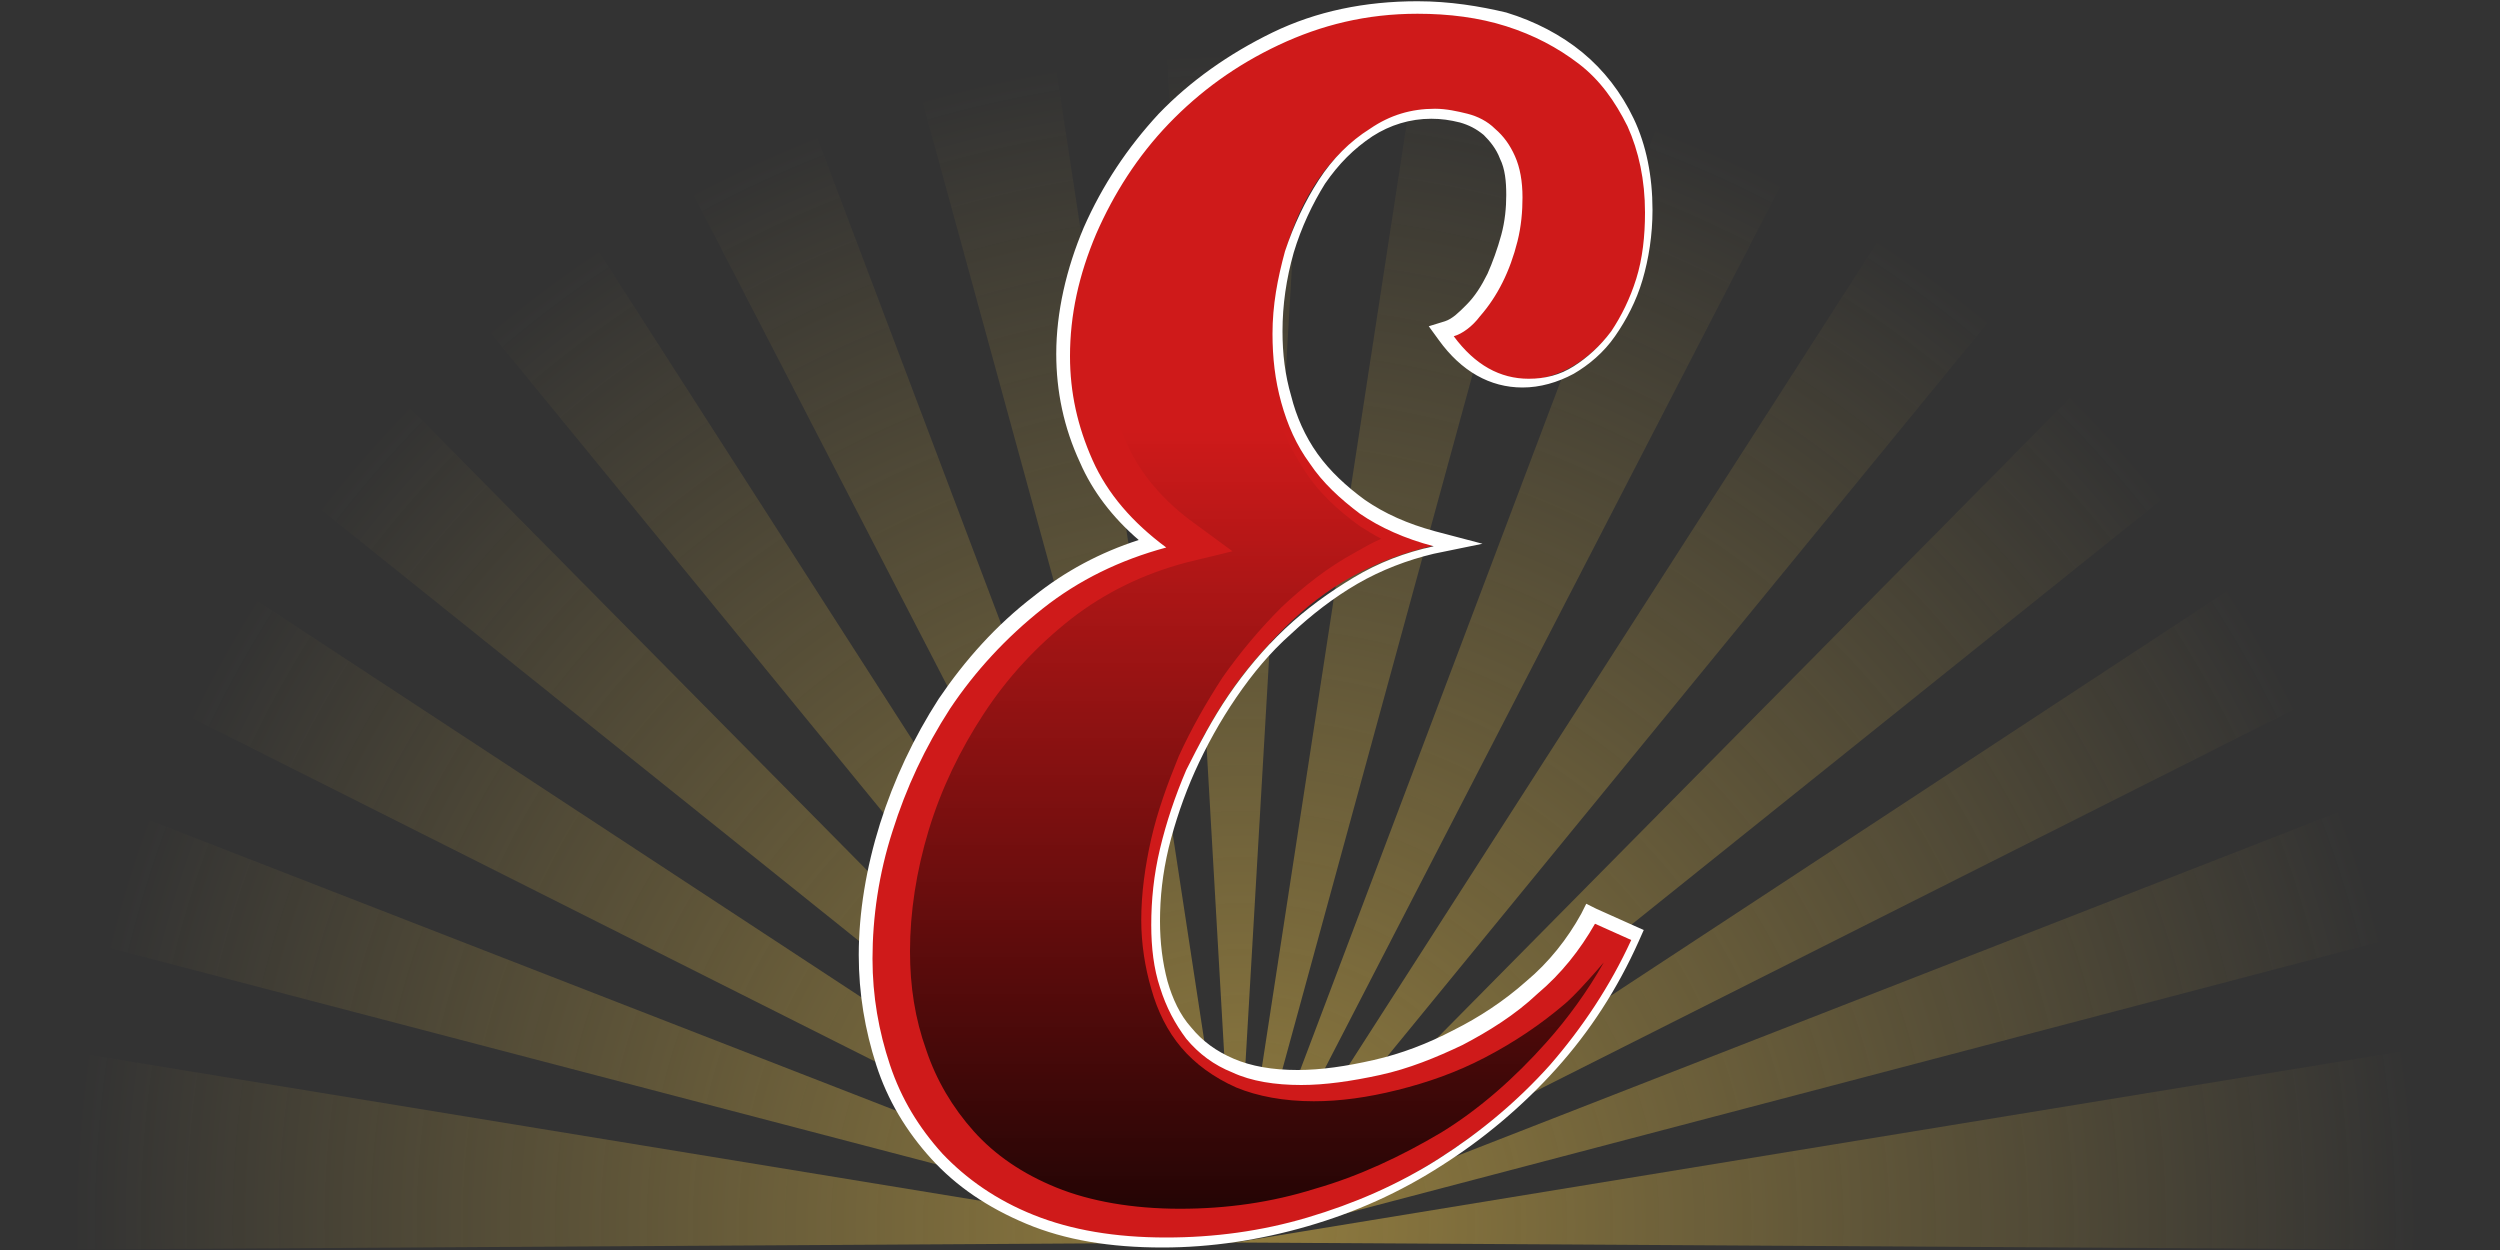 <svg xmlns="http://www.w3.org/2000/svg" xmlns:xlink="http://www.w3.org/1999/xlink" x="0px" y="0px" viewBox="0 0 200 100" style="enable-background:new 0 0 200 100;" xml:space="preserve"><rect x="0" y="0" width="200" height="100" fill="#333333" stroke="none"/><style type="text/css">	.st0{fill:url(#SVGID_1_);}	.st1{fill:url(#SVGID_00000106121712561151016020000017111415249431543972_);}	.st2{fill:url(#SVGID_00000123413315692648185580000005767411255603253945_);}	.st3{fill:url(#SVGID_00000085248336436511841060000007462871930657139870_);}	.st4{fill:url(#SVGID_00000054951538366904044110000004995270168753437828_);}	.st5{fill:url(#SVGID_00000154424017160139192940000017896975185944965551_);}	.st6{fill:url(#SVGID_00000171682362198914044240000008766570177464515241_);}	.st7{fill:url(#SVGID_00000011008547369420799090000010792925727865883818_);}	.st8{fill:url(#SVGID_00000152236336021238712580000005096334157060884390_);}	.st9{fill:url(#SVGID_00000134965704746046246670000017060064942742629281_);}	.st10{fill:url(#SVGID_00000049192504144945263310000013257839936697493132_);}	.st11{fill:url(#SVGID_00000142860296702925180110000016465263986261458584_);}	.st12{fill:url(#SVGID_00000056429547508345672380000013948149090309276313_);}	.st13{fill:url(#SVGID_00000083781687233462021290000005129108511670311096_);}	.st14{fill:url(#SVGID_00000065770290023854718020000016522137736889554339_);}	.st15{fill:#CF1A1A;}	.st16{fill:#FFFFFF;}	.st17{fill:url(#SVGID_00000007386887263368256130000003956068981949991061_);}</style><g id="Calque_1"></g><g id="Capa_1">	<g>		<g id="spir_17_1_9_12_">			<radialGradient id="SVGID_1_" cx="99.612" cy="98.009" r="93.871" gradientUnits="userSpaceOnUse">				<stop offset="0" style="stop-color:#EEC44A;stop-opacity:0.5"></stop>				<stop offset="0.859" style="stop-color:#EEC44A;stop-opacity:7.066998e-02"></stop>				<stop offset="1" style="stop-color:#EEC44A;stop-opacity:0"></stop>			</radialGradient>			<path class="st0" d="M98.8,99.4L0.5,83.3L-0.7,100L98.8,99.4z"></path>		</g>		<g id="spir_17_1_10_14_">							<radialGradient id="SVGID_00000151526655068358489420000002825501227579784098_" cx="99.612" cy="98.009" r="93.871" gradientUnits="userSpaceOnUse">				<stop offset="0" style="stop-color:#EEC44A;stop-opacity:0.5"></stop>				<stop offset="0.859" style="stop-color:#EEC44A;stop-opacity:7.066998e-02"></stop>				<stop offset="1" style="stop-color:#EEC44A;stop-opacity:0"></stop>			</radialGradient>			<path style="fill:url(#SVGID_00000151526655068358489420000002825501227579784098_);" d="M98.8,99.4L6,63.3L2.5,74.2L98.8,99.4z"></path>		</g>		<g id="spir_17_1_11_12_">							<radialGradient id="SVGID_00000163043004647405977350000000015096664594963840_" cx="99.612" cy="98.009" r="93.871" gradientUnits="userSpaceOnUse">				<stop offset="0" style="stop-color:#EEC44A;stop-opacity:0.5"></stop>				<stop offset="0.859" style="stop-color:#EEC44A;stop-opacity:7.066998e-02"></stop>				<stop offset="1" style="stop-color:#EEC44A;stop-opacity:0"></stop>			</radialGradient>			<path style="fill:url(#SVGID_00000163043004647405977350000000015096664594963840_);" d="M98.8,99.4L15.6,44.8l-5.7,9.9    L98.8,99.4z"></path>		</g>		<g id="spir_17_1_12_12_">							<radialGradient id="SVGID_00000132810561653702381140000008334771086445034897_" cx="99.612" cy="98.009" r="93.871" gradientUnits="userSpaceOnUse">				<stop offset="0" style="stop-color:#EEC44A;stop-opacity:0.5"></stop>				<stop offset="0.859" style="stop-color:#EEC44A;stop-opacity:7.066998e-02"></stop>				<stop offset="1" style="stop-color:#EEC44A;stop-opacity:0"></stop>			</radialGradient>			<path style="fill:url(#SVGID_00000132810561653702381140000008334771086445034897_);" d="M98.8,99.4L28.8,28.6l-7.7,8.5    L98.8,99.4z"></path>		</g>		<g id="spir_17_1_13_12_">							<radialGradient id="SVGID_00000159465536495956372450000002070995128246517652_" cx="99.612" cy="98.009" r="93.871" gradientUnits="userSpaceOnUse">				<stop offset="0" style="stop-color:#EEC44A;stop-opacity:0.5"></stop>				<stop offset="0.859" style="stop-color:#EEC44A;stop-opacity:7.066998e-02"></stop>				<stop offset="1" style="stop-color:#EEC44A;stop-opacity:0"></stop>			</radialGradient>			<path style="fill:url(#SVGID_00000159465536495956372450000002070995128246517652_);" d="M98.8,99.4L45,15.6l-9.3,6.7L98.8,99.4z    "></path>		</g>		<g id="spir_17_1_14_14_">							<radialGradient id="SVGID_00000095310106980279832160000003699114016022005124_" cx="99.612" cy="98.009" r="93.871" gradientUnits="userSpaceOnUse">				<stop offset="0" style="stop-color:#EEC44A;stop-opacity:0.5"></stop>				<stop offset="0.859" style="stop-color:#EEC44A;stop-opacity:7.066998e-02"></stop>				<stop offset="1" style="stop-color:#EEC44A;stop-opacity:0"></stop>			</radialGradient>			<path style="fill:url(#SVGID_00000095310106980279832160000003699114016022005124_);" d="M98.8,99.4L63.6,6.3l-10.5,4.7    L98.8,99.4z"></path>		</g>		<g id="spir_17_1_15_12_">							<radialGradient id="SVGID_00000013874507795727926200000014929001640928535454_" cx="99.612" cy="98.009" r="93.871" gradientUnits="userSpaceOnUse">				<stop offset="0" style="stop-color:#EEC44A;stop-opacity:0.5"></stop>				<stop offset="0.859" style="stop-color:#EEC44A;stop-opacity:7.066998e-02"></stop>				<stop offset="1" style="stop-color:#EEC44A;stop-opacity:0"></stop>			</radialGradient>			<path style="fill:url(#SVGID_00000013874507795727926200000014929001640928535454_);" d="M98.8,99.4L83.8,1L72.5,3.4L98.8,99.4z"></path>		</g>		<g id="spir_17_1_16_12_">							<radialGradient id="SVGID_00000163061601372203234550000010616859453791950512_" cx="99.612" cy="98.009" r="93.871" gradientUnits="userSpaceOnUse">				<stop offset="0" style="stop-color:#EEC44A;stop-opacity:0.5"></stop>				<stop offset="0.859" style="stop-color:#EEC44A;stop-opacity:7.066998e-02"></stop>				<stop offset="1" style="stop-color:#EEC44A;stop-opacity:0"></stop>			</radialGradient>			<path style="fill:url(#SVGID_00000163061601372203234550000010616859453791950512_);" d="M98.8,99.4L104.6,0H93.1L98.8,99.4z"></path>		</g>		<g id="spir_17_1_17_12_">							<radialGradient id="SVGID_00000070828228492476087890000000039037574211783580_" cx="99.612" cy="98.009" r="93.871" gradientUnits="userSpaceOnUse">				<stop offset="0" style="stop-color:#EEC44A;stop-opacity:0.5"></stop>				<stop offset="0.859" style="stop-color:#EEC44A;stop-opacity:7.066998e-02"></stop>				<stop offset="1" style="stop-color:#EEC44A;stop-opacity:0"></stop>			</radialGradient>			<path style="fill:url(#SVGID_00000070828228492476087890000000039037574211783580_);" d="M98.8,99.4l26.3-96.1L113.9,1L98.8,99.4    z"></path>		</g>		<g id="spir_17_1_18_14_">							<radialGradient id="SVGID_00000002372494544199904140000007503198538121418676_" cx="99.612" cy="98.009" r="93.871" gradientUnits="userSpaceOnUse">				<stop offset="0" style="stop-color:#EEC44A;stop-opacity:0.5"></stop>				<stop offset="0.859" style="stop-color:#EEC44A;stop-opacity:7.066998e-02"></stop>				<stop offset="1" style="stop-color:#EEC44A;stop-opacity:0"></stop>			</radialGradient>			<path style="fill:url(#SVGID_00000002372494544199904140000007503198538121418676_);" d="M98.8,99.4l45.7-88.5L134,6.3L98.8,99.4    z"></path>		</g>		<g id="spir_17_1_19_12_">							<radialGradient id="SVGID_00000159453548755574589650000013705641442335662480_" cx="99.612" cy="98.009" r="93.871" gradientUnits="userSpaceOnUse">				<stop offset="0" style="stop-color:#EEC44A;stop-opacity:0.5"></stop>				<stop offset="0.859" style="stop-color:#EEC44A;stop-opacity:7.066998e-02"></stop>				<stop offset="1" style="stop-color:#EEC44A;stop-opacity:0"></stop>			</radialGradient>			<path style="fill:url(#SVGID_00000159453548755574589650000013705641442335662480_);" d="M98.8,99.4l63.1-77.1l-9.3-6.7    L98.8,99.4z"></path>		</g>		<g id="spir_17_1_20_12_">							<radialGradient id="SVGID_00000103949752576727948230000010468629146609336710_" cx="99.612" cy="98.009" r="93.871" gradientUnits="userSpaceOnUse">				<stop offset="0" style="stop-color:#EEC44A;stop-opacity:0.5"></stop>				<stop offset="0.859" style="stop-color:#EEC44A;stop-opacity:7.066998e-02"></stop>				<stop offset="1" style="stop-color:#EEC44A;stop-opacity:0"></stop>			</radialGradient>			<path style="fill:url(#SVGID_00000103949752576727948230000010468629146609336710_);" d="M98.8,99.4l77.7-62.3l-7.7-8.5    L98.8,99.4z"></path>		</g>		<g id="spir_17_1_21_12_">							<radialGradient id="SVGID_00000183219186267413191670000003194241038614557579_" cx="99.612" cy="98.009" r="93.871" gradientUnits="userSpaceOnUse">				<stop offset="0" style="stop-color:#EEC44A;stop-opacity:0.5"></stop>				<stop offset="0.859" style="stop-color:#EEC44A;stop-opacity:7.066998e-02"></stop>				<stop offset="1" style="stop-color:#EEC44A;stop-opacity:0"></stop>			</radialGradient>			<path style="fill:url(#SVGID_00000183219186267413191670000003194241038614557579_);" d="M98.8,99.4l89-44.8l-5.7-9.9L98.8,99.4z    "></path>		</g>		<g id="spir_17_1_22_12_">							<radialGradient id="SVGID_00000183218687762632178120000006407465644348776374_" cx="99.612" cy="98.009" r="93.871" gradientUnits="userSpaceOnUse">				<stop offset="0" style="stop-color:#EEC44A;stop-opacity:0.5"></stop>				<stop offset="0.859" style="stop-color:#EEC44A;stop-opacity:7.066998e-02"></stop>				<stop offset="1" style="stop-color:#EEC44A;stop-opacity:0"></stop>			</radialGradient>			<path style="fill:url(#SVGID_00000183218687762632178120000006407465644348776374_);" d="M98.8,99.4l96.3-25.3l-3.5-10.9    L98.8,99.4z"></path>		</g>		<g id="spir_17_1_23_12_">							<radialGradient id="SVGID_00000011026263367870952680000005658450185312768665_" cx="99.612" cy="98.009" r="93.871" gradientUnits="userSpaceOnUse">				<stop offset="0" style="stop-color:#EEC44A;stop-opacity:0.5"></stop>				<stop offset="0.859" style="stop-color:#EEC44A;stop-opacity:7.066998e-02"></stop>				<stop offset="1" style="stop-color:#EEC44A;stop-opacity:0"></stop>			</radialGradient>			<path style="fill:url(#SVGID_00000011026263367870952680000005658450185312768665_);" d="M98.8,99.4l99.5,0.6l-1.2-16.7    L98.8,99.4z"></path>		</g>	</g>	<g>		<g>			<g>				<g>					<g>						<path class="st15" d="M93.1,99.4c-4.1,0-7.8-0.6-10.8-1.9c-3-1.2-5.5-2.9-7.4-5.1c-1.9-2.1-3.4-4.6-4.3-7.3       c-0.9-2.7-1.4-5.6-1.4-8.7c0-3.4,0.6-6.9,1.6-10.4c1.1-3.5,2.7-6.8,4.7-9.9c2-3.1,4.5-5.8,7.5-8.1c2.7-2.1,5.8-3.7,9.1-4.7       c-2.4-1.9-4.2-4.1-5.3-6.6c-1.2-2.7-1.9-5.6-1.9-8.5c0-3.3,0.7-6.7,2.1-10c1.4-3.3,3.4-6.3,5.9-8.9c2.5-2.6,5.5-4.8,9-6.4       c3.5-1.6,7.3-2.5,11.4-2.5c2.6,0,5,0.4,7.2,1c2.3,0.7,4.3,1.7,6,3.1c1.7,1.4,3.1,3.1,4,5.1c1,2,1.4,4.4,1.4,7.1       c0,1.9-0.3,3.8-0.8,5.4c-0.5,1.7-1.2,3.1-2.1,4.3c-0.9,1.2-2,2.2-3.2,2.9c-1.2,0.7-2.5,1.1-3.9,1.1c-2.5,0-4.6-1.2-6.3-3.6       l-0.4-0.5l0.6-0.2c0.7-0.2,1.3-0.7,1.9-1.4c0.7-0.8,1.2-1.6,1.7-2.6c0.5-1,0.9-2.1,1.2-3.2c0.3-1.2,0.4-2.3,0.4-3.4       c0-1.2-0.2-2.2-0.6-3.1c-0.4-0.8-0.9-1.5-1.5-2c-0.6-0.5-1.3-0.9-2-1.1c-0.8-0.2-1.6-0.4-2.4-0.4c-1.8,0-3.5,0.5-5,1.5       c-1.5,1-2.9,2.3-4,3.9c-1.1,1.6-2,3.5-2.6,5.6c-0.6,2.1-0.9,4.3-0.9,6.4c0,1.8,0.2,3.6,0.7,5.3c0.5,1.7,1.2,3.3,2.2,4.8       c1,1.5,2.3,2.7,3.9,3.8c1.6,1.1,3.5,2,5.7,2.6l1.9,0.5l-1.9,0.4c-2.2,0.5-4.3,1.3-6.3,2.4c-2,1.1-3.8,2.5-5.4,4.1       c-1.6,1.6-3.1,3.3-4.4,5.2c-1.3,1.9-2.4,3.9-3.3,6c-0.9,2.1-1.6,4.1-2.1,6.2c-0.5,2.1-0.7,4.1-0.7,6c0,1.7,0.2,3.4,0.7,4.9       c0.4,1.5,1.1,2.8,2,3.9c0.9,1.1,2.1,2,3.5,2.6c1.5,0.6,3.3,1,5.3,1c1.9,0,4-0.3,6.2-0.8c2.2-0.5,4.4-1.3,6.5-2.4       c2.1-1.1,4.1-2.4,5.9-4c1.8-1.6,3.3-3.4,4.5-5.5l0.2-0.4l3.8,1.7l-0.2,0.4c-1.7,3.7-3.9,7.1-6.6,10.1c-2.6,3-5.7,5.5-9,7.6       c-3.3,2.1-6.9,3.7-10.6,4.8C100.9,98.8,97,99.4,93.1,99.4z"></path>						<path class="st16" d="M113.4,1.1c2.5,0,4.9,0.3,7.1,1c2.2,0.7,4.1,1.7,5.8,3c1.7,1.3,2.9,3,3.9,5c0.9,2,1.4,4.3,1.4,6.9       c0,1.9-0.2,3.7-0.7,5.3c-0.5,1.6-1.2,3-2,4.2c-0.9,1.2-1.9,2.1-3,2.8c-1.1,0.7-2.3,1-3.6,1c-2.3,0-4.3-1.1-6-3.4       c0.7-0.2,1.5-0.8,2.1-1.6c0.7-0.8,1.3-1.7,1.8-2.7c0.5-1,0.9-2.1,1.2-3.3c0.3-1.2,0.4-2.4,0.4-3.5c0-1.3-0.2-2.4-0.6-3.3       c-0.4-0.9-0.9-1.6-1.6-2.2c-0.6-0.6-1.4-1-2.2-1.2c-0.8-0.2-1.7-0.4-2.6-0.4c-1.9,0-3.6,0.5-5.2,1.6c-1.6,1-3,2.4-4.1,4.1       c-1.1,1.7-2,3.6-2.7,5.7c-0.6,2.2-1,4.3-1,6.6c0,1.9,0.2,3.7,0.7,5.5c0.5,1.8,1.2,3.4,2.3,4.9c1,1.5,2.4,2.8,4,4       c1.6,1.1,3.6,2,5.9,2.6c-2.3,0.5-4.4,1.3-6.4,2.5c-2,1.2-3.8,2.5-5.5,4.1c-1.7,1.6-3.2,3.4-4.5,5.3c-1.3,1.9-2.4,4-3.4,6       c-0.9,2.1-1.6,4.2-2.1,6.3c-0.5,2.1-0.7,4.1-0.7,6.1c0,1.8,0.2,3.5,0.7,5c0.5,1.6,1.2,2.9,2.1,4.1c1,1.2,2.2,2.1,3.7,2.7       c1.5,0.7,3.4,1,5.5,1c1.9,0,4-0.3,6.3-0.8c2.3-0.5,4.5-1.4,6.6-2.4c2.1-1.1,4.2-2.4,6-4.1c1.9-1.6,3.4-3.5,4.6-5.6l2.9,1.3       c-1.7,3.7-3.9,7-6.5,10c-2.6,2.9-5.6,5.4-8.9,7.5c-3.3,2.1-6.8,3.6-10.5,4.7c-3.7,1.1-7.5,1.6-11.3,1.6       c-4.1,0-7.6-0.6-10.6-1.8c-3-1.2-5.4-2.9-7.3-4.9c-1.9-2.1-3.3-4.4-4.2-7.1c-0.9-2.7-1.4-5.5-1.4-8.5c0-3.3,0.5-6.8,1.6-10.2       c1.1-3.5,2.6-6.7,4.6-9.8c2-3,4.5-5.7,7.4-8c2.9-2.3,6.2-3.9,9.9-4.9c-2.7-2-4.7-4.3-5.9-7c-1.2-2.7-1.8-5.4-1.8-8.3       c0-3.3,0.7-6.5,2.1-9.8c1.4-3.2,3.3-6.2,5.8-8.8c2.5-2.6,5.4-4.7,8.8-6.3S109.3,1.1,113.4,1.1 M113.4,0.1       c-4.2,0-8.1,0.8-11.6,2.5c-3.5,1.7-6.6,3.9-9.1,6.5c-2.5,2.7-4.5,5.7-6,9.1c-1.4,3.3-2.2,6.8-2.2,10.1c0,3,0.6,5.9,1.9,8.7       c1,2.3,2.6,4.4,4.7,6.2c-3.1,1-5.9,2.5-8.4,4.5c-3,2.3-5.5,5.1-7.6,8.2c-2,3.1-3.6,6.5-4.7,10c-1.1,3.5-1.7,7.1-1.7,10.5       c0,3.1,0.5,6,1.4,8.8c0.9,2.8,2.4,5.3,4.4,7.5c2,2.2,4.5,3.9,7.6,5.2c3.1,1.3,6.7,1.9,10.9,1.9c3.9,0,7.8-0.6,11.6-1.7       c3.8-1.1,7.4-2.7,10.8-4.9c3.3-2.1,6.4-4.7,9.1-7.7c2.7-3,4.9-6.4,6.6-10.2l0.4-0.9l-0.9-0.4l-2.9-1.3l-0.8-0.4l-0.4,0.8       c-1.1,2-2.6,3.9-4.4,5.4c-1.8,1.6-3.8,2.9-5.8,3.9c-2.1,1.1-4.2,1.9-6.4,2.4c-2.2,0.5-4.2,0.8-6.1,0.8c-2,0-3.7-0.3-5.1-0.9       c-1.4-0.6-2.5-1.4-3.4-2.5c-0.9-1-1.5-2.3-1.9-3.7c-0.4-1.5-0.6-3.1-0.6-4.8c0-1.9,0.2-3.8,0.7-5.9c0.5-2,1.2-4.1,2.1-6.1       c0.9-2,2-4,3.3-5.9c1.3-1.9,2.7-3.6,4.4-5.1c1.6-1.5,3.4-2.9,5.3-4c1.9-1.1,4-1.9,6.1-2.4l3.9-0.8l-3.8-1       c-2.2-0.6-4-1.4-5.6-2.5c-1.5-1.1-2.8-2.3-3.8-3.7c-1-1.4-1.7-3-2.1-4.6c-0.5-1.7-0.7-3.4-0.7-5.2c0-2.1,0.3-4.2,0.9-6.3       c0.6-2,1.5-3.9,2.5-5.5c1.1-1.6,2.3-2.8,3.8-3.8c1.4-0.9,3-1.4,4.7-1.4c0.8,0,1.5,0.1,2.3,0.3c0.7,0.2,1.3,0.5,1.9,1       c0.5,0.5,1,1.1,1.3,1.9c0.4,0.8,0.5,1.8,0.5,2.9c0,1-0.1,2.1-0.4,3.2c-0.3,1.1-0.7,2.2-1.1,3.1c-0.5,1-1,1.8-1.7,2.5       c-0.6,0.6-1.1,1.1-1.7,1.3l-1.3,0.4l0.8,1.1c1.8,2.5,4.1,3.8,6.7,3.8c1.4,0,2.8-0.4,4.1-1.1c1.2-0.7,2.4-1.7,3.3-3       c0.9-1.3,1.7-2.8,2.2-4.5c0.5-1.7,0.8-3.6,0.8-5.6c0-2.7-0.5-5.2-1.5-7.3c-1-2.1-2.4-3.9-4.1-5.3c-1.7-1.4-3.8-2.5-6.1-3.2       C118.4,0.5,116,0.1,113.4,0.1L113.4,0.1z"></path>					</g>				</g>			</g>							<linearGradient id="SVGID_00000125602824305493742110000012643195501968785068_" gradientUnits="userSpaceOnUse" x1="101.823" y1="34.218" x2="101.823" y2="109.935">				<stop offset="0" style="stop-color:#000000;stop-opacity:0"></stop>				<stop offset="1" style="stop-color:#000000"></stop>			</linearGradient>			<path style="fill:url(#SVGID_00000125602824305493742110000012643195501968785068_);" d="M123.7,83.4c1.7-1.9,3.3-4.1,4.6-6.4    l-0.7,0.8c-0.8,0.9-1.6,1.8-2.4,2.5c-2,1.7-4.1,3.1-6.4,4.3c-2.3,1.2-4.6,2-7,2.6c-2.4,0.6-4.6,0.9-6.7,0.9    c-2.4,0-4.5-0.4-6.2-1.1c-1.8-0.8-3.3-1.9-4.4-3.2c-1.1-1.3-1.9-2.9-2.4-4.7c-0.5-1.7-0.8-3.6-0.8-5.5c0-2.1,0.3-4.3,0.8-6.5    c0.5-2.2,1.3-4.4,2.2-6.6c1-2.2,2.2-4.3,3.5-6.3c1.4-2,3-3.9,4.7-5.6c1.8-1.7,3.7-3.2,5.9-4.4c0.7-0.4,1.4-0.8,2.1-1.1    c-0.6-0.3-1.2-0.7-1.7-1c-1.8-1.3-3.3-2.7-4.4-4.4c-1.1-1.7-2-3.5-2.5-5.5c-0.5-1.9-0.8-3.9-0.8-5.9c0-2.4,0.3-4.8,1-7.1    c0.7-2.3,1.7-4.4,2.9-6.2c1.3-1.9,2.8-3.4,4.6-4.6c1.9-1.2,4-1.8,6.2-1.8c1,0,2.1,0.1,3.1,0.4c1.1,0.3,2.1,0.8,2.9,1.6    c0.8,0.7,1.5,1.7,2,2.8c0.5,1.1,0.8,2.5,0.8,4c0,1.2-0.2,2.6-0.5,3.9c-0.3,1.3-0.8,2.6-1.3,3.7c-0.6,1.2-1.3,2.2-2,3.1    c-0.2,0.3-0.5,0.5-0.8,0.8c1,0.8,2,1.3,3.2,1.3c1,0,1.9-0.2,2.7-0.8c0.9-0.5,1.8-1.3,2.5-2.3c0.7-1,1.3-2.2,1.8-3.7    c0.4-1.4,0.7-3,0.7-4.8c0-2.3-0.4-4.4-1.2-6.1c-0.8-1.7-1.9-3.2-3.4-4.3c-1.5-1.2-3.2-2.1-5.2-2.7c-2-0.6-4.2-0.9-6.6-0.9    c-3.8,0-7.3,0.8-10.4,2.2c-3.2,1.5-6,3.5-8.3,5.9c-2.3,2.4-4.1,5.2-5.4,8.3c-1.3,3-1.9,6.1-1.9,9.1c0,2.6,0.6,5.1,1.7,7.5    c1.1,2.4,2.9,4.5,5.4,6.3l3,2.2L94.9,45c-3.4,0.9-6.5,2.4-9.2,4.5c-2.8,2.2-5.1,4.7-7,7.6c-1.9,2.9-3.4,6-4.4,9.3    c-1,3.3-1.5,6.6-1.5,9.7c0,2.8,0.4,5.4,1.3,7.9c0.8,2.4,2.1,4.6,3.8,6.5c1.7,1.9,3.9,3.4,6.6,4.5c2.7,1.1,6.1,1.7,9.9,1.7    c3.7,0,7.3-0.5,10.8-1.6c3.5-1,6.9-2.6,10.1-4.5C118.4,88.7,121.2,86.2,123.7,83.4z"></path>		</g>	</g></g></svg>